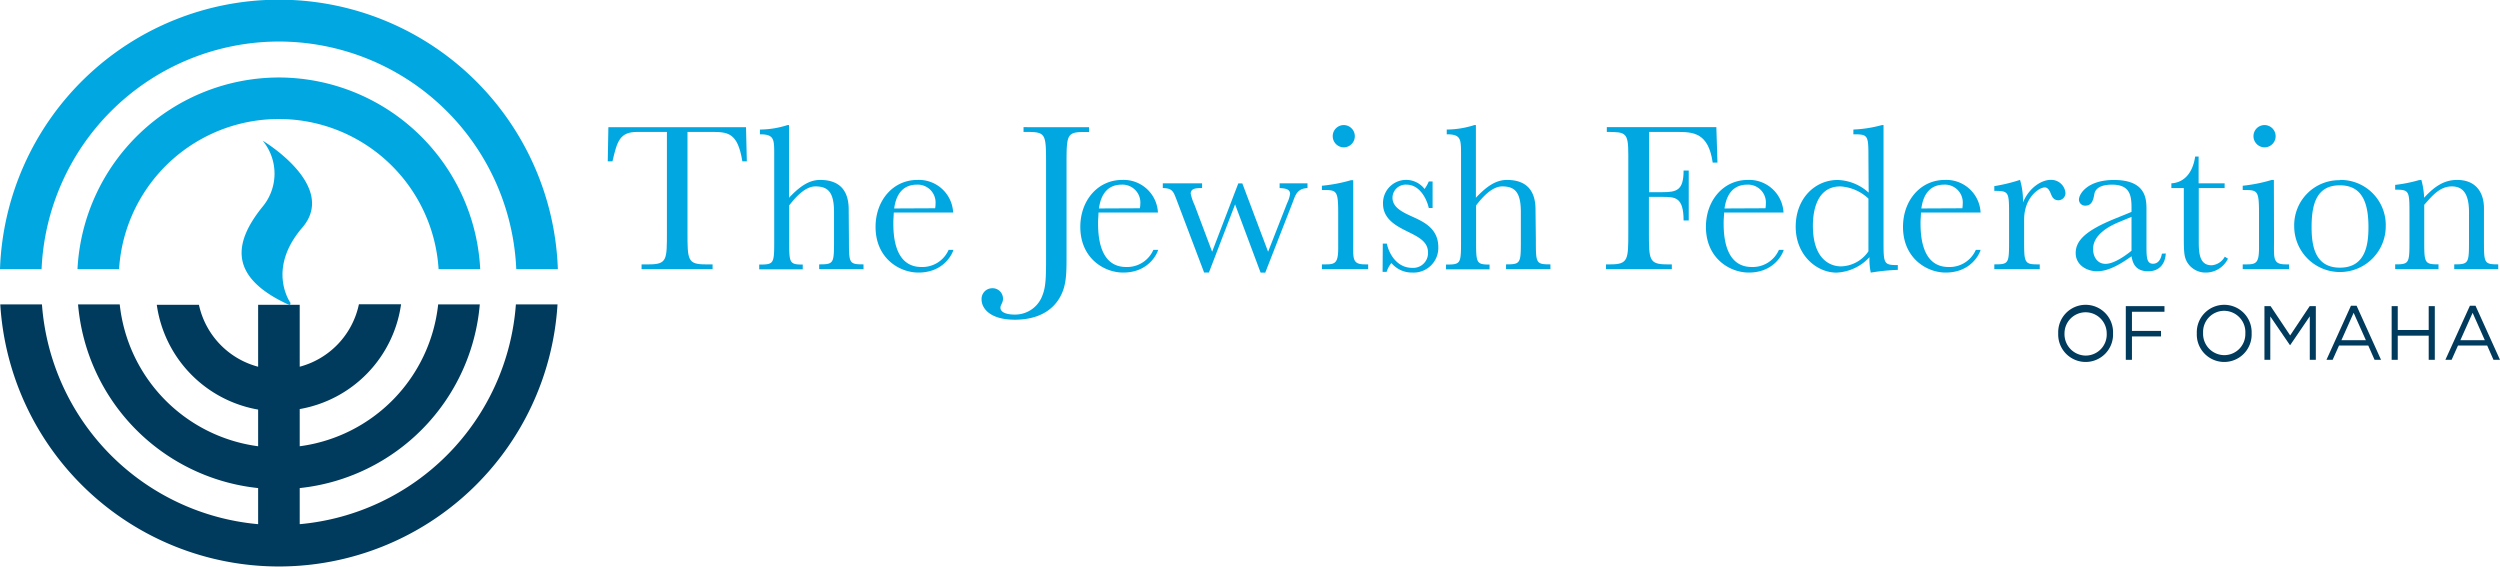 <svg xmlns="http://www.w3.org/2000/svg" viewBox="0 0 524.92 118.99"><defs><style>.cls-1{fill:#003a5d;}.cls-2{fill:#00a7e1;}</style></defs><g id="Layer_2" data-name="Layer 2"><g id="Layer_1-2" data-name="Layer 1"><path class="cls-1" d="M108.32,63.92a50,50,0,0,1-45.39,46.14v-7.58a42.41,42.41,0,0,0,37.81-38.56H92A33.68,33.68,0,0,1,62.93,93.7V85.89a26,26,0,0,0,21.28-22H75.36A17.24,17.24,0,0,1,62.93,77v-13H54.2V77a17.22,17.22,0,0,1-12.43-13H32.92a26,26,0,0,0,21.28,22V93.7A33.68,33.68,0,0,1,25.14,63.92H16.39A42.39,42.39,0,0,0,54.2,102.48v7.58A50,50,0,0,1,8.81,63.92H.06a58.61,58.61,0,0,0,117,0Z"/><path class="cls-1" d="M432.16,70v0a5.76,5.76,0,1,1,11.51,0s0,0,0,0a5.76,5.76,0,1,1-11.51,0m10.18,0v0a4.43,4.43,0,1,0-8.86,0v0a4.49,4.49,0,0,0,4.45,4.66A4.42,4.42,0,0,0,442.34,70"/><polygon class="cls-1" points="446.35 64.28 454.47 64.28 454.47 65.46 447.64 65.46 447.64 69.48 453.74 69.48 453.74 70.64 447.64 70.64 447.64 75.55 446.35 75.55 446.35 64.28"/><path class="cls-1" d="M461.26,70v0a5.76,5.76,0,1,1,11.51,0s0,0,0,0a5.76,5.76,0,1,1-11.51,0m10.19,0v0A4.48,4.48,0,0,0,467,65.26a4.43,4.43,0,0,0-4.42,4.62v0A4.48,4.48,0,0,0,467,74.57,4.43,4.43,0,0,0,471.45,70"/><polygon class="cls-1" points="475.46 64.28 476.75 64.28 480.86 70.43 484.96 64.28 486.25 64.28 486.25 75.55 484.98 75.55 484.98 66.42 480.87 72.46 480.81 72.46 476.69 66.44 476.69 75.55 475.46 75.55 475.46 64.28"/><path class="cls-1" d="M493.62,64.2h1.19l5.13,11.35h-1.36l-1.32-3h-6.14l-1.34,3h-1.3Zm3.14,7.23-2.57-5.75-2.57,5.75Z"/><polygon class="cls-1" points="502.17 64.28 503.45 64.28 503.45 69.29 509.95 69.29 509.95 64.28 511.23 64.28 511.23 75.55 509.95 75.55 509.95 70.48 503.45 70.48 503.45 75.55 502.17 75.55 502.17 64.28"/><path class="cls-1" d="M518.6,64.2h1.18l5.14,11.35h-1.37l-1.32-3H516.1l-1.34,3h-1.31Zm3.13,7.23-2.56-5.75-2.57,5.75Z"/><path class="cls-2" d="M58.56,8.72A49.94,49.94,0,0,1,108.4,56.51h8.73A58.6,58.6,0,0,0,0,56.51H8.73A49.94,49.94,0,0,1,58.56,8.72"/><path class="cls-2" d="M58.56,16.27A42.41,42.41,0,0,0,16.27,56.51H25a33.61,33.61,0,0,1,67.09,0h8.74A42.41,42.41,0,0,0,58.56,16.27"/><path class="cls-2" d="M60.9,64.11,61,63.6s-5.11-7,2.47-15.81-8.31-18.25-8.31-18.25a10.88,10.88,0,0,1-.14,14C49.06,51,47.88,58.25,60.9,64.11"/><path class="cls-2" d="M127.61,33.87l.13-7.16h28.9l.17,7.16h-.94c-1-6.17-3.1-6.17-6.74-6.17h-4.78V48.77c0,5.76,0,6.74,3.78,6.74h1.49v1H134.71v-1h1.53c3.84,0,3.79-1,3.79-6.74V27.7h-6.21c-3.7,0-4.24,1.94-5.22,6.17Z"/><path class="cls-2" d="M178.25,50.34c0,4.95,0,5.17,3.06,5.17v1H172v-1c3.12,0,3.12-.22,3.12-5.17V44.53c0-4.18-1.26-5.39-3.92-5.39-2.07,0-4.05,2.11-5.5,4v7.24c0,4.82,0,5.17,2.85,5.17v1h-9.14v-1c3.15,0,3.15-.17,3.15-5.17v-18c0-3.15,0-4.18-3-4.18v-1a19.3,19.3,0,0,0,5.8-.94h.31V41.52c2.26-2.38,4.2-3.74,6.53-3.74,4,0,6,2.12,6,6.22Z"/><path class="cls-2" d="M187.66,44.63c0,.63-.09,1.35-.09,2.11,0,2.3.09,9.32,5.9,9.32a6,6,0,0,0,5.71-3.6h1c-.13.63-1.88,4.77-7.34,4.77-4,0-9-3-9-9.59,0-5.58,3.69-9.86,8.78-9.86a7.2,7.2,0,0,1,7.51,6.85Zm8.69-.9a4.47,4.47,0,0,0,.08-.9,3.75,3.75,0,0,0-3.91-4.06c-4,0-4.6,3.79-4.77,5Z"/><path class="cls-2" d="M228.67,26.71v1H228c-3.92,0-4.06.36-4.06,6.44V53.59c0,4.18,0,6.88-1.84,9.54-2.29,3.28-6.12,4-9,4-5.45,0-7-2.56-7-4.23a2.25,2.25,0,0,1,2.21-2.38,2.19,2.19,0,0,1,2.29,2.16c0,1-.54,1.26-.54,1.93,0,1.13,1.67,1.44,2.93,1.44a6.1,6.1,0,0,0,5.94-4.18c.71-1.81.71-4.14.71-8.24V34.14c0-6-.09-6.44-4-6.44h-.73v-1Z"/><path class="cls-2" d="M230.65,44.63c0,.63-.09,1.35-.09,2.11,0,2.3.09,9.32,5.9,9.32a6,6,0,0,0,5.71-3.6h1c-.13.63-1.89,4.77-7.34,4.77-4,0-9-3-9-9.59,0-5.58,3.7-9.86,8.77-9.86a7.21,7.21,0,0,1,7.53,6.85Zm8.68-.9a4.32,4.32,0,0,0,.1-.9,3.76,3.76,0,0,0-3.92-4.06c-4,0-4.59,3.79-4.77,5Z"/><path class="cls-2" d="M264.68,57.23l-5.35-14.32-5.5,14.32h-1L247,41.83c-.59-1.48-.78-2.34-2.85-2.34v-1h8.25v1c-1.12,0-2.39,0-2.39,1.17a10.58,10.58,0,0,0,.81,2.39l3.69,9.81L260,38.51h.85l5.41,14.35,4-10.22a6.77,6.77,0,0,0,.62-1.93c0-1.08-1.21-1.17-2.2-1.22v-1h5.85v1c-2.3.09-2.6,1.72-3.11,3l-5.76,14.76Z"/><path class="cls-2" d="M284.13,50.34c0,3.92-.32,5.17,2.47,5.17h.67v1h-9.71v-1h.76c2,0,2.66-.26,2.66-3.41V44.89c0-5-.27-5-3.42-5V39a33.09,33.09,0,0,0,6.12-1.17h.45Zm-2-24.08a2.34,2.34,0,0,1,0,4.68,2.34,2.34,0,0,1-2.3-2.34,2.32,2.32,0,0,1,2.3-2.34"/><path class="cls-2" d="M290.34,51.15h.85c.46,2.17,2.13,5.09,5.32,5.09a3.11,3.11,0,0,0,3.33-3.2c0-2.33-2-3.28-4.36-4.45-2.16-1.08-5.09-2.52-5.09-5.81a4.86,4.86,0,0,1,8.72-3.1A7.81,7.81,0,0,0,300,38.1h.8v5.58H300c-.37-1.71-1.8-4.91-4.68-4.91a2.77,2.77,0,0,0-2.94,2.75c0,2.07,2.16,3.06,4.23,4C299,46.61,302,48,302,51.92a5.19,5.19,0,0,1-5.44,5.31,5.63,5.63,0,0,1-4.41-2,5.3,5.3,0,0,0-1,1.85h-.85Z"/><path class="cls-2" d="M322.48,50.34c0,4.95,0,5.17,3.06,5.17v1h-9.32v-1c3.11,0,3.11-.22,3.11-5.17V44.53c0-4.18-1.25-5.39-3.91-5.39-2.07,0-4.06,2.11-5.49,4v7.24c0,4.82,0,5.17,2.83,5.17v1h-9.14v-1c3.15,0,3.15-.17,3.15-5.17v-18c0-3.15,0-4.18-3-4.18v-1a19.36,19.36,0,0,0,5.8-.94h.32V41.52c2.25-2.38,4.18-3.74,6.52-3.74,4,0,6,2.12,6,6.22Z"/><path class="cls-2" d="M360.61,34.14h-1c-.9-6.31-4.09-6.44-7.56-6.44h-5.8V40.35H349c3.06,0,4.5-.36,4.5-4.55h1.08V46.29H353.5c0-4.95-1.8-4.95-4.5-4.95h-2.78v7.43c0,5.76,0,6.74,3.81,6.74h1v1H337.21v-1h.89c3.79,0,3.79-1,3.79-6.74V32.47c0-4.64-.5-4.77-4.51-4.77v-1h23Z"/><path class="cls-2" d="M362,44.63c0,.63-.09,1.35-.09,2.11,0,2.3.09,9.32,5.9,9.32a6,6,0,0,0,5.71-3.6h1c-.13.63-1.89,4.77-7.33,4.77-4,0-9-3-9-9.59,0-5.58,3.69-9.86,8.78-9.86a7.21,7.21,0,0,1,7.51,6.85Zm8.69-.9a4.47,4.47,0,0,0,.08-.9,3.75,3.75,0,0,0-3.9-4.06c-4,0-4.59,3.79-4.78,5Z"/><path class="cls-2" d="M392.31,33.37c0-5,0-5.17-3.16-5.17v-1a26.51,26.51,0,0,0,6-.94h.33V50.47c0,4.92,0,5.19,3,5.19v1a45.17,45.17,0,0,0-5.68.58,13.51,13.51,0,0,1-.27-3.24,10,10,0,0,1-6.93,3.24c-4.14,0-8.56-3.64-8.56-9.63s4.1-9.82,8.79-9.82a10.1,10.1,0,0,1,6.53,2.66Zm0,8.33a9.4,9.4,0,0,0-5.9-2.56c-5.71,0-5.76,6.93-5.76,8.27,0,7.17,3.77,8.52,5.89,8.52a7.17,7.17,0,0,0,5.77-3.16Z"/><path class="cls-2" d="M403.34,44.63c0,.63-.09,1.35-.09,2.11,0,2.3.09,9.32,5.88,9.32a6,6,0,0,0,5.73-3.6h1c-.13.63-1.88,4.77-7.34,4.77-3.95,0-8.95-3-8.95-9.59,0-5.58,3.7-9.86,8.77-9.86a7.2,7.2,0,0,1,7.52,6.85Zm8.69-.9a5.35,5.35,0,0,0,.08-.9,3.75,3.75,0,0,0-3.92-4.06c-4,0-4.59,3.79-4.77,5Z"/><path class="cls-2" d="M425,50.34c0,4.59,0,5.17,2.65,5.17h.63v1h-9.54v-1c3.1,0,3.1-.17,3.1-5.17V45.26c0-5,0-5.18-3.1-5.18v-1a35.39,35.39,0,0,0,5.09-1.21l.31-.1a15.37,15.37,0,0,1,.62,4.73c1.41-3.33,4.1-4.73,5.77-4.73a3,3,0,0,1,3.15,2.75,1.51,1.51,0,0,1-1.48,1.53c-1.09,0-1.39-.9-1.58-1.35s-.54-1.35-1.27-1.35c-1.25,0-4.35,2.16-4.35,6.75Z"/><path class="cls-2" d="M454.74,53.22c-.08,2-1.21,3.74-3.68,3.74-2.93,0-3.3-2.07-3.51-3.15-2.22,1.58-4.77,3.15-7.25,3.15-2,0-4.47-1.22-4.47-3.83s2.08-4.72,8.3-7.24l3.42-1.4v-.9c0-2.66-.41-4.82-4.1-4.82-1.58,0-3.38.37-3.7,1.94-.17.94-.39,2.47-1.88,2.47a1.29,1.29,0,0,1-1.36-1.25c0-1.22,1.8-4.14,7.34-4.14,6.84,0,6.84,4.09,6.84,6.29v7.3c0,2.6,0,4,1.39,4,.54,0,1.53-.27,1.85-2.12Zm-7.19-7.69-2.4,1c-2.34.94-5.67,2.74-5.67,5.76,0,1.57.85,3.11,2.61,3.11,2,0,4.68-2.13,5.46-2.75Z"/><path class="cls-2" d="M461.67,39.49v10.9c0,2.47,0,5.31,2.71,5.31a3.43,3.43,0,0,0,2.75-1.8l.67.41a5.17,5.17,0,0,1-4.68,2.92A4.47,4.47,0,0,1,459.2,55c-.59-1.08-.67-2-.67-5.32V39.49h-2.61v-1c2-.09,4.36-1.4,5-5.63h.72v5.63h5.46v1Z"/><path class="cls-2" d="M477.47,50.34c0,3.92-.31,5.17,2.48,5.17h.68v1H470.9v-1h.77c2,0,2.65-.26,2.65-3.41V44.89c0-5-.26-5-3.42-5V39A33.18,33.18,0,0,0,477,37.78h.44Zm-2-24.08a2.34,2.34,0,0,1,0,4.68,2.35,2.35,0,0,1-2.31-2.34,2.32,2.32,0,0,1,2.31-2.34"/><path class="cls-2" d="M491.3,37.78a9.47,9.47,0,0,1,9.63,9.73,9.61,9.61,0,1,1-19.22,0,9.45,9.45,0,0,1,9.59-9.68m0,18.37c5.35,0,6-4.73,6-8.51,0-4.86-1.17-8.78-6-8.78s-5.94,3.83-5.94,8.73c0,3.65.54,8.56,5.94,8.56"/><path class="cls-2" d="M508.41,37.78a16.45,16.45,0,0,1,.58,3.74c2.29-2.52,4.33-3.74,6.93-3.74,4.14,0,5.63,2.89,5.63,5.9v6.66c0,4.91,0,5.17,3,5.17v1h-9.24v-1c3.1,0,3.1-.26,3.1-5.17V44.53c0-4.09-1.44-5.39-3.63-5.39-2.57,0-4.24,2.15-5.77,3.86v7.34c0,4.86,0,5.17,3,5.17v1h-9.1v-1c3,0,3-.26,3-5.17V45c0-4.91,0-5.18-3-5.18v-1a30.45,30.45,0,0,0,5-1Z"/></g></g></svg>